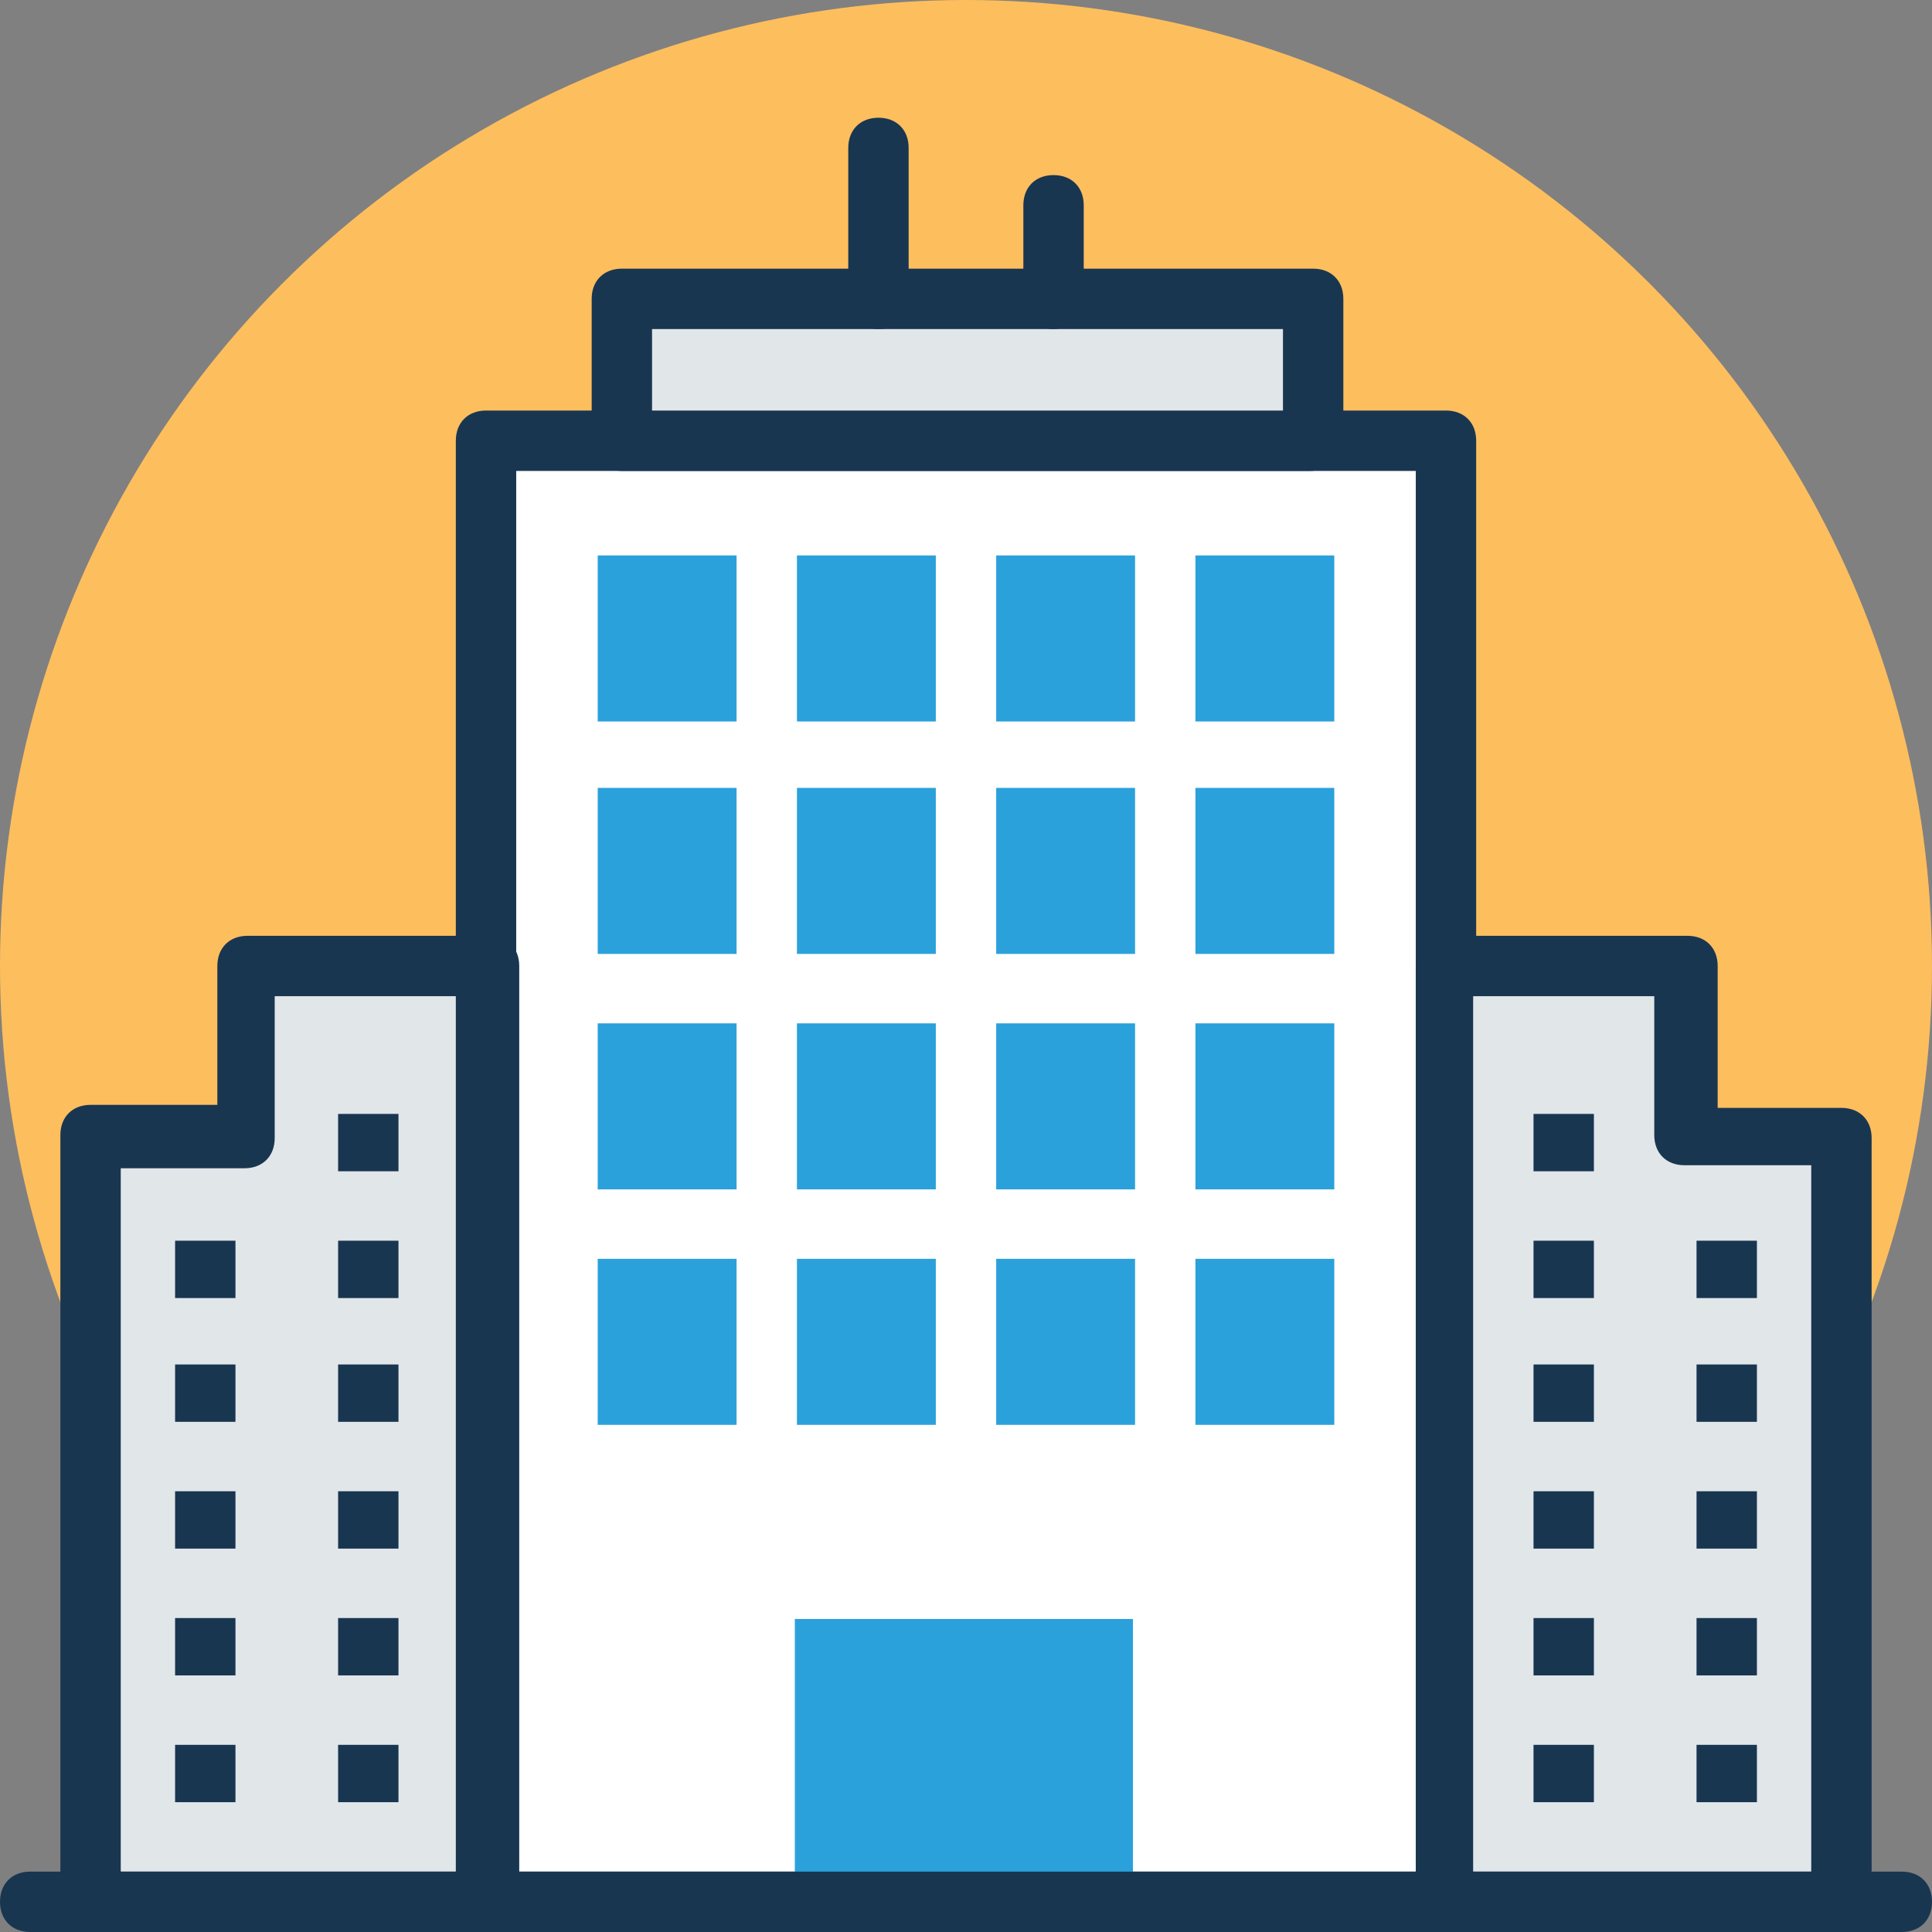 <?xml version="1.0" encoding="iso-8859-1"?>
<!-- Generator: Adobe Illustrator 19.0.0, SVG Export Plug-In . SVG Version: 6.00 Build 0)  -->
<svg version="1.1" id="Capa_1" xmlns="http://www.w3.org/2000/svg" xmlns:xlink="http://www.w3.org/1999/xlink" x="0px" y="0px"
	 viewBox="0 0 496.485 496.485" style="enable-background:new 0 0 496.485 496.485;" xml:space="preserve">
<rect x="0" y="0" width="496.485" height="496.485" fill="#808080" stroke="none"/>
<circle style="fill:#FDBE5E;" cx="248.242" cy="248.242" r="248.242"/>
<rect x="124.897" y="113.261" style="fill:#FFFFFF;" width="246.691" height="375.467"/>
<path style="fill:#193651;" d="M371.588,496.485H124.897c-4.655,0-7.758-3.103-7.758-7.758V113.261c0-4.655,3.103-7.758,7.758-7.758
	h246.691c4.655,0,7.758,3.103,7.758,7.758v375.467C379.345,493.382,376.242,496.485,371.588,496.485z M132.655,480.97H363.83
	V121.018H132.655V480.97z"/>
<rect x="204.257" y="416.047" style="fill:#2BA1DB;" width="86.885" height="65.939"/>
<polygon style="fill:#E1E6E9;" points="473.212,488.727 371.588,488.727 371.588,248.242 433.648,248.242 433.648,291.685 
	473.212,291.685 "/>
<path style="fill:#193651;" d="M473.212,496.485H371.588c-4.655,0-7.758-3.103-7.758-7.758V248.242c0-4.655,3.103-7.758,7.758-7.758
	h62.061c4.655,0,7.758,3.103,7.758,7.758v36.461h31.806c4.655,0,7.758,3.103,7.758,7.758v196.267
	C480.97,493.382,477.867,496.485,473.212,496.485z M379.345,480.97h86.109V299.442h-32.582c-4.655,0-7.758-3.103-7.758-7.758V256
	H378.57v224.97H379.345z"/>
<polygon style="fill:#E1E6E9;" points="23.273,488.727 124.897,488.727 124.897,248.242 62.836,248.242 62.836,291.685 
	23.273,291.685 "/>
<path style="fill:#193651;" d="M124.897,496.485H23.273c-4.655,0-7.758-3.103-7.758-7.758V291.685c0-4.655,3.103-7.758,7.758-7.758
	h32.582v-35.685c0-4.655,3.103-7.758,7.758-7.758h62.061c4.655,0,7.758,3.103,7.758,7.758v240.485
	C132.655,493.382,128.776,496.485,124.897,496.485z M31.03,480.97h86.109V256H70.594v36.461c0,4.655-3.103,7.758-7.758,7.758H31.03
	V480.97z"/>
<rect x="159.806" y="76.8" style="fill:#E1E6E9;" width="177.648" height="36.461"/>
<g>
	<path style="fill:#193651;" d="M336.679,121.018H159.806c-4.655,0-7.758-3.103-7.758-7.758V76.8c0-4.655,3.103-7.758,7.758-7.758
		h177.648c4.655,0,7.758,3.103,7.758,7.758v36.461C344.436,117.915,341.333,121.018,336.679,121.018z M167.564,105.503h162.133
		V84.558H167.564V105.503z"/>
	<path style="fill:#193651;" d="M225.745,84.558c-4.655,0-7.758-3.103-7.758-7.758V38.012c0-4.655,3.103-7.758,7.758-7.758
		c4.655,0,7.758,3.103,7.758,7.758V76.8C233.503,81.455,230.4,84.558,225.745,84.558z"/>
	<path style="fill:#193651;" d="M270.739,84.558c-4.655,0-7.758-3.103-7.758-7.758V52.752c0-4.655,3.103-7.758,7.758-7.758
		s7.758,3.103,7.758,7.758V76.8C278.497,81.455,274.618,84.558,270.739,84.558z"/>
	<rect x="86.885" y="286.255" style="fill:#193651;" width="15.515" height="14.739"/>
	<rect x="86.885" y="318.836" style="fill:#193651;" width="15.515" height="14.739"/>
	<rect x="44.994" y="318.836" style="fill:#193651;" width="15.515" height="14.739"/>
	<rect x="86.885" y="350.642" style="fill:#193651;" width="15.515" height="14.739"/>
	<rect x="44.994" y="350.642" style="fill:#193651;" width="15.515" height="14.739"/>
	<rect x="86.885" y="383.224" style="fill:#193651;" width="15.515" height="14.739"/>
	<rect x="44.994" y="383.224" style="fill:#193651;" width="15.515" height="14.739"/>
	<rect x="86.885" y="415.806" style="fill:#193651;" width="15.515" height="14.739"/>
	<rect x="44.994" y="415.806" style="fill:#193651;" width="15.515" height="14.739"/>
	<rect x="86.885" y="448.388" style="fill:#193651;" width="15.515" height="14.739"/>
	<rect x="44.994" y="448.388" style="fill:#193651;" width="15.515" height="14.739"/>
	<rect x="394.085" y="286.255" style="fill:#193651;" width="15.515" height="14.739"/>
	<rect x="394.085" y="318.836" style="fill:#193651;" width="15.515" height="14.739"/>
	<rect x="435.976" y="318.836" style="fill:#193651;" width="15.515" height="14.739"/>
	<rect x="394.085" y="350.642" style="fill:#193651;" width="15.515" height="14.739"/>
	<rect x="435.976" y="350.642" style="fill:#193651;" width="15.515" height="14.739"/>
	<rect x="394.085" y="383.224" style="fill:#193651;" width="15.515" height="14.739"/>
	<rect x="435.976" y="383.224" style="fill:#193651;" width="15.515" height="14.739"/>
	<rect x="394.085" y="415.806" style="fill:#193651;" width="15.515" height="14.739"/>
	<rect x="435.976" y="415.806" style="fill:#193651;" width="15.515" height="14.739"/>
	<rect x="394.085" y="448.388" style="fill:#193651;" width="15.515" height="14.739"/>
	<rect x="435.976" y="448.388" style="fill:#193651;" width="15.515" height="14.739"/>
</g>
<g>
	<rect x="153.6" y="142.739" style="fill:#2BA1DB;" width="35.685" height="42.667"/>
	<rect x="204.8" y="142.739" style="fill:#2BA1DB;" width="35.685" height="42.667"/>
	<rect x="256" y="142.739" style="fill:#2BA1DB;" width="35.685" height="42.667"/>
	<rect x="307.2" y="142.739" style="fill:#2BA1DB;" width="35.685" height="42.667"/>
	<rect x="153.6" y="202.473" style="fill:#2BA1DB;" width="35.685" height="42.667"/>
	<rect x="204.8" y="202.473" style="fill:#2BA1DB;" width="35.685" height="42.667"/>
	<rect x="256" y="202.473" style="fill:#2BA1DB;" width="35.685" height="42.667"/>
	<rect x="307.2" y="202.473" style="fill:#2BA1DB;" width="35.685" height="42.667"/>
	<rect x="153.6" y="262.982" style="fill:#2BA1DB;" width="35.685" height="42.667"/>
	<rect x="204.8" y="262.982" style="fill:#2BA1DB;" width="35.685" height="42.667"/>
	<rect x="256" y="262.982" style="fill:#2BA1DB;" width="35.685" height="42.667"/>
	<rect x="307.2" y="262.982" style="fill:#2BA1DB;" width="35.685" height="42.667"/>
	<rect x="153.6" y="323.491" style="fill:#2BA1DB;" width="35.685" height="42.667"/>
	<rect x="204.8" y="323.491" style="fill:#2BA1DB;" width="35.685" height="42.667"/>
	<rect x="256" y="323.491" style="fill:#2BA1DB;" width="35.685" height="42.667"/>
	<rect x="307.2" y="323.491" style="fill:#2BA1DB;" width="35.685" height="42.667"/>
</g>
<path style="fill:#193651;" d="M488.727,496.485H7.758c-4.655,0-7.758-3.103-7.758-7.758s3.103-7.758,7.758-7.758h480.97
	c4.655,0,7.758,3.103,7.758,7.758S493.382,496.485,488.727,496.485z"/>
<g>
</g>
<g>
</g>
<g>
</g>
<g>
</g>
<g>
</g>
<g>
</g>
<g>
</g>
<g>
</g>
<g>
</g>
<g>
</g>
<g>
</g>
<g>
</g>
<g>
</g>
<g>
</g>
<g>
</g>
</svg>
